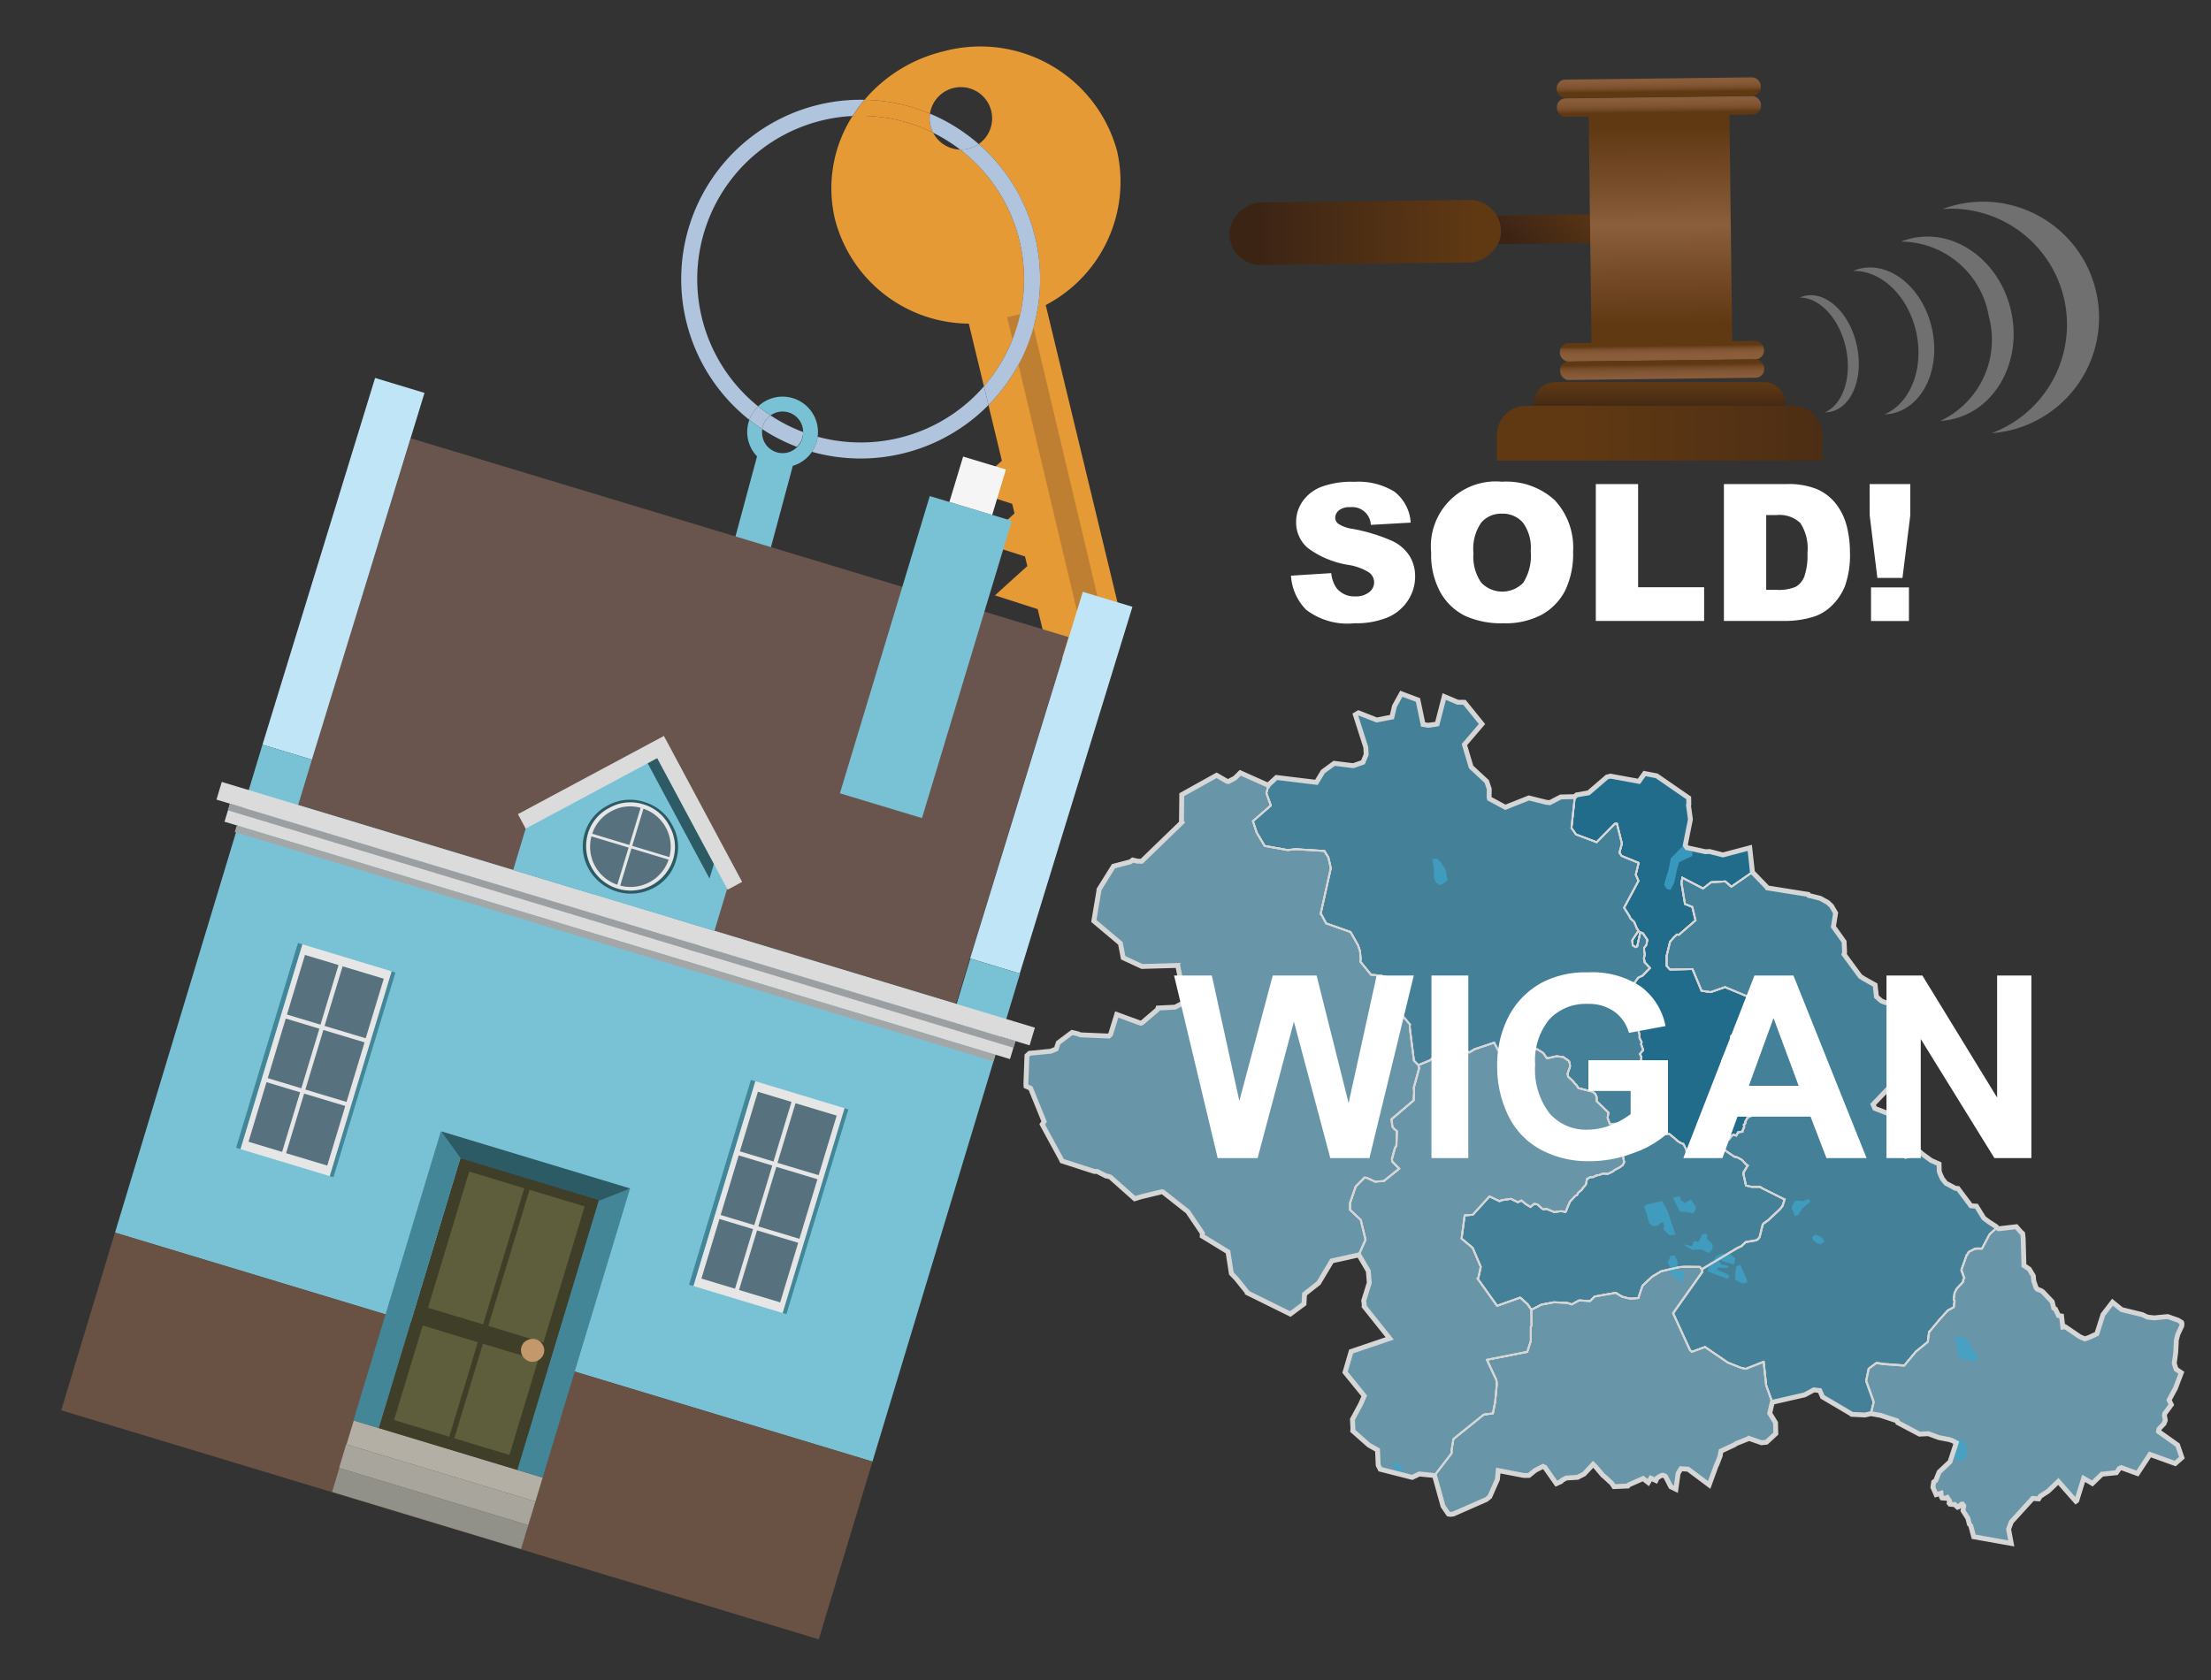 <svg xmlns="http://www.w3.org/2000/svg" xmlns:xlink="http://www.w3.org/1999/xlink" width="125" height="95" viewBox="0 0 125 95"><rect x="0" y="0" width="125" height="95" fill="#333333" stroke="none"/><defs><style>.cls-1{opacity:0.8;}.cls-2{fill:#1b7aa0;}.cls-2,.cls-3,.cls-4,.cls-6,.cls-7{stroke:#fff;stroke-miterlimit:10;}.cls-2,.cls-3,.cls-4,.cls-6{stroke-width:0.1px;}.cls-3{fill:#4995b3;}.cls-4{fill:#76afc6;}.cls-5{fill:#42beee;}.cls-12,.cls-6,.cls-7{fill:none;}.cls-7{stroke-width:0.276px;}.cls-8{isolation:isolate;}.cls-42,.cls-9{fill:#fff;}.cls-10{fill:#e69a35;}.cls-11{fill:#b0c4de;}.cls-13{fill:#79c2d5;}.cls-14{fill:#bf7f32;}.cls-15{fill:#69554e;}.cls-16{fill:#bfe5f6;}.cls-17{fill:#695143;}.cls-18{fill:#f5f5f5;}.cls-19{fill:#428698;}.cls-20{fill:#e6e6e6;}.cls-21{fill:#58717f;}.cls-22{fill:#b3afa4;}.cls-23{fill:#a8a69c;}.cls-24{fill:#929189;}.cls-25{fill:#3f3e28;}.cls-26{fill:#5e5e3c;}.cls-27{fill:#c3996b;}.cls-28{fill:#2c5a65;}.cls-29{fill:#dadbda;}.cls-30{fill:#a4a7a8;}.cls-31{fill:#9c9fa1;}.cls-32{fill:url(#linear-gradient);}.cls-33,.cls-39,.cls-40,.cls-42{fill-rule:evenodd;}.cls-33{fill:url(#linear-gradient-2);}.cls-34{fill:url(#linear-gradient-3);}.cls-35{fill:url(#linear-gradient-4);}.cls-36{fill:url(#linear-gradient-5);}.cls-37{fill:url(#linear-gradient-6);}.cls-38{fill:url(#linear-gradient-7);}.cls-39{fill:url(#linear-gradient-8);}.cls-40{fill:url(#linear-gradient-9);}.cls-41{opacity:0.3;}</style><linearGradient id="linear-gradient" x1="-1938.692" y1="-5401.035" x2="-1938.692" y2="-5388.812" gradientTransform="translate(2015.875 5407.888)" gradientUnits="userSpaceOnUse"><stop offset="0" stop-color="#603913"/><stop offset="0.791" stop-color="#442915"/><stop offset="1" stop-color="#3c2415"/></linearGradient><linearGradient id="linear-gradient-2" x1="-129.775" y1="-1065.45" x2="-129.775" y2="-1060.158" gradientTransform="translate(-560.958 864.018) rotate(44.312)" xlink:href="#linear-gradient"/><linearGradient id="linear-gradient-3" x1="-1032.858" y1="3039.751" x2="-1032.858" y2="3050.769" gradientTransform="translate(969.785 -3032.479) scale(0.848 1)" gradientUnits="userSpaceOnUse"><stop offset="0" stop-color="#603913"/><stop offset="0.333" stop-color="#7c512d"/><stop offset="0.495" stop-color="#8b5e3c"/><stop offset="1" stop-color="#603913"/></linearGradient><linearGradient id="linear-gradient-4" x1="-1946.733" y1="-5526.364" x2="-1945.254" y2="-5526.364" gradientTransform="matrix(0, 1, -0.848, 0, -4592.814, 1951.633)" gradientUnits="userSpaceOnUse"><stop offset="0" stop-color="#8b5e3c"/><stop offset="0.513" stop-color="#895c3a"/><stop offset="0.712" stop-color="#825634"/><stop offset="0.856" stop-color="#764c28"/><stop offset="0.974" stop-color="#653d18"/><stop offset="1" stop-color="#603913"/></linearGradient><linearGradient id="linear-gradient-5" x1="-1947.656" y1="-5526.364" x2="-1946.423" y2="-5526.364" gradientTransform="matrix(0, 1, -0.848, 0, -4592.827, 1951.633)" xlink:href="#linear-gradient-4"/><linearGradient id="linear-gradient-6" x1="-1931.096" y1="-5526.364" x2="-1932.046" y2="-5526.364" gradientTransform="matrix(0, 1, -0.848, 0, -4592.648, 1951.632)" xlink:href="#linear-gradient-4"/><linearGradient id="linear-gradient-7" x1="-1929.507" y1="-5526.364" x2="-1930.999" y2="-5526.364" gradientTransform="matrix(0, 1, -0.848, 0, -4592.635, 1951.632)" xlink:href="#linear-gradient-4"/><linearGradient id="linear-gradient-8" x1="93.826" y1="23.419" x2="93.826" y2="21.643" gradientUnits="userSpaceOnUse"><stop offset="0" stop-color="#3c2415"/><stop offset="1" stop-color="#603913"/></linearGradient><linearGradient id="linear-gradient-9" x1="115.343" y1="24.494" x2="89.023" y2="24.494" xlink:href="#linear-gradient-8"/></defs><g id="Layer_1" data-name="Layer 1"><g class="cls-1"><g id="districtpaths"><path id="WN-01_districtpath" data-name="WN-01 districtpath" class="cls-2" d="M93.1,62.737l0-.038.05-.189.063-.153v0l0-.013-.063-.128-.076-.068-.1-.161-.124-.112.066-.389,0-.075.2-.163.053-.329-.089-.141-.04-.026-.014-.367-.16-.258,0-.052-.088-.132.026-.163-.086-.18h0l.184-.224-.119-.339.032-.091-.122-.258.005-.166-.059-.22.048-.147.026-.249-.085-.223,0-.06-.269-.632-.121-.156-.049-.281v0l-.211-.539.208-.151.035-.021.4-.556.248-.117.416-.432-.273-.289-.019-.011-.05-.246L93,53.918l-.041-.063-.01-.25.138-.19.043-.278-.246-.361-.147-.062-.175.8-.087.042-.17-.1-.027-.29.355-.536-.09-.125-.154-.373-.217-.207-.049-.117-.29-.459-.006-.017-.006-.009.809-1.509-.153-.353.164-.664-.961-.393-.128-.185.142-.516-.28-1.121-.116,0-1.03,1.044h-.006L89.1,47.19l-.259-.365.191-1.777.1-.1.685-.121,1.037-.893.2-.049,1.609.295.318-.445.684.132,1.812,1.251.007.366-.021.036.111.807-.292,1.462.092.141,1.043.228.238-.011.757.193,1.517-.4.151,1.376-1.19.824-.347-.3-.8.048-.454.353-1.17-.607-.052.284.2,1.2.413.165.183.761-.94.816-.11-.018-.181.168-.211.248-.191.789v.576l.192.2,1.27-.026.511,1.227.517.076.813-.283,1.311.549.216.5L98.451,58l-.545.564-.034.013-.006.292L97.356,60l.065.2.309.152.076.152.022.01.013.014.05.081.082.2.017.124,0,0,.013.15.1.261.245.092.187-.082.092.018.049.036.5.142.24-.042.145.074.078.146-.192.352-.181.26L99.2,62.4l-.184.1-.053.065.019.2.039.1-.043.228-.15.076-.047.039-.128.232.018.063-.092.1.027.083-.1.267v.03l-.245.036-.111.185-.159-.046-.093.057-.166.212-.027.006-.341.237-.15.172-.1-.057L97.1,64.8l-.522.412-.03.007-.209.009-.031.025-.316-.188-.425.3-.215-.2-.008-.135-.167-.332-.164-.06-.08-.056-.1-.056,0-.01-.249-.224-.033-.011-.116-.112-.084-.048-.018.011-.282.018-.062-.178-.115-.071-.034-.177-.242-.036-.119-.2-.012-.009-.03-.035-.363-.05L93.058,63l-.02-.14Z"/><path id="WN-02_districtpath" data-name="WN-02 districtpath" class="cls-3" d="M97.524,55.821l-.813.283-.517-.076L95.683,54.8l-1.27.026-.192-.2v-.576l.191-.789.211-.248.181-.168.11.018.94-.816-.183-.761-.413-.165-.2-1.2.052-.284,1.17.607.454-.353.8-.048.347.3,1.19-.824.856.885v.006l2.3.366.03.059.65.16.406.225.033.024.2.194.226.391-.124.775.6.842.03.608-.033.109.916,1.245.174.116.669.375.074.659.275.241.259.1.456.027,1.215,1.782-.192.122-.605,1.728.168.241-1.766,1.85.1.221,1.329.519-.079.492.156.713-.081.267.3.64.007.007.118.078.828-.233.087.08.527.385.446.2.011.423.069.186.106.226.2.254.542.289.138.007.735.98.31.021.42.678.281.208.419.271.05.073-.106.072-.308.283-.429.809-.3-.007-.06.02h0l-.052,0-.345.178-.04.1-.041.048-.014,0-.007.007-.305.861.167.469-.063.081,0,.017,0,.087-.038.052-.331.354-.117.229-.053.377.05.068-.044.37-.333.179-.444.486-.583.7-.032.02-.079.576-.675.552-.656.786-1.171-.085-.4-.062-.437.323-.144.691.407,1.135.013.087-.152.624-.334.077-.744-.038-.008-.013-1.648-.972-.155-.356-.334-.042-.519.281L100.2,79.3l-.346-.962-.14-1.324-.054.017-.965.379-.277-.065-.733-.291-1.286-.881-.736.273-.112-.09-.957-2.093,1.658-2.348-.041-.131,2.02-1.21.008,0,.214-.1.212-.2.046-.035.568-.094.121-.074.083-.114.174-.7.01-.009.066-.08.056-.034.189-.137.672-.633.134-.177.114-.364-.057-.019-1.2-.6-.126-.083-.477,0-.324-.078-.143-.644,0-.09.243-.4-.079-.044-.248-.271-.2-.109-.007-.008-.1-.042,0,0-.108-.011-.477-.324-.049-.056-.255-.09-.065-.095.15-.172.341-.237.027-.006.166-.212.093-.057.159.046.111-.185.245-.036v-.03l.1-.267-.027-.083.092-.1-.018-.063.128-.232.047-.039.15-.076.043-.228-.039-.1-.019-.2.053-.065.184-.1.066-.062.181-.26.192-.352-.078-.146-.145-.074-.24.042-.5-.142-.049-.036-.092-.018-.187.082-.245-.092-.1-.261-.013-.15,0,0-.017-.124-.082-.2-.05-.081-.013-.014-.022-.01-.076-.152-.309-.152-.065-.2.51-1.13.006-.292.034-.013L98.451,58l.6-1.132-.216-.5Z"/><path id="WN-03_districtpath" data-name="WN-03 districtpath" class="cls-3" d="M99.652,69.244l-.174.7-.083.114-.121.074-.568.094-.046.035-.212.2-.214.1-.008,0-2.02,1.21-.1-.131-.87-.008-.293.017-1.032.238-.5.3-.547.511-.234.687,0,.012-.418.037-.237-.043-.278-.075-.35-.214-1.192.21-.259.256-.616-.035-.023.008-.394.217-.262-.086-.747-.034-.706.133-.57.291-.209-.308-.356-.329-.073-.049-1.3.462h0L83.535,72.3l.055-.07.125-.592-.457-1.074-.626-.523v0l.165-1.242.024-.073.444-.032.94-1.033.018,0,.561.265.073-.04.014-.012.552-.083.375.186.025,0,.195-.09.241.2.266.166.21-.174.1.012.091.02.265.238.083.043h.018l.127-.038.464.192.036,0,.06-.021.284-.036.243.041.041-.043.023-.1.191-.442.322-.34.077-.022.059-.13.236-.2.027-.069.176-.194.07-.329.194-.1.157,0,.171-.093.042,0,.076-.022.038,0,.218-.085.283.014.28-.132.094-.08L91.587,66l.137-.106.012,0,.088-.165-.066-.349-.188-.333.009-.25.27-.276-.192-.331.335-.326h0l.321-.2.12-.412.633.128.363.05.03.035.012.009.119.2.242.036.034.177.115.071.062.178.282-.018.018-.011.084.048.116.112.033.011.249.224,0,.01.1.056.08.056.164.06.167.332.008.135.215.2.425-.3.316.188.031-.025.209-.009.03-.007L97.1,64.8l.016-.006.1.057.065.095.255.09.049.056.477.324.108.011,0,0,.1.042.007.008.2.109.248.271.079.044-.243.4,0,.09.143.644.324.078.477,0,.126.083,1.2.6.057.019-.114.364-.134.177-.672.633-.189.137-.056.034-.066.08Z"/><path id="WN-04_districtpath" data-name="WN-04 districtpath" class="cls-4" d="M84.6,78.045l-.538-1.154,2.282-.449.2-.616v-.785l.041-.088-.01-.885.57-.291.706-.133.747.034.262.086.394-.217.023-.008.616.035.259-.256,1.192-.21.35.214.278.075.237.043.418-.037,0-.012.234-.687.547-.511.5-.3,1.032-.238.293-.017.87.008.1.131.041.131-1.658,2.348.957,2.093.112.09.736-.273,1.286.881.733.291.277.065.965-.379.054-.017.14,1.324.346.962-.142.621.327.532.016.619-.527.486-.282.029-.721-.251-.032.029-.684.272-.079.06-.774.362-.042.221v.047l-.192.494-.024.03-.409,1.122-1.191-.89-.4-.026-.16.257-.128.9-.289-.142-.3-.592h0L94,83.418l-.122.039-.2.126-.063.138-.288-.132-.147.248-.291-.229-.812.36-.049.062-.783.035-.133-.193-.4-.366-.083-.064-.44-.515-.126-.124-.509.548-.37.189-.639.039-.232.125-.058.07-.271.123-.649-.924-.106-.051-.428.217-.363.292-.254.005-.079-.01-1.405-.27-.047.5-.432.979-.191.156-1.866.82-.186.023-.1-.023-.3-.445-.48-1.73.968-1.258,0-.182.106-.624,1.713-1.379.52-.072.127-.655.093-1Z"/><path id="WN-05_districtpath" data-name="WN-05 districtpath" class="cls-4" d="M87.976,68.522l-.06.021-.036,0-.464-.192-.127.038h-.018l-.083-.043-.265-.238-.091-.02-.1-.012-.21.174-.266-.166-.241-.2-.195.09-.025,0-.375-.186-.552.083-.014.012-.073.04-.561-.265-.018,0-.94,1.033-.444.032-.024.073-.165,1.242v0l.626.523.457,1.074-.125.592-.055.07,1.105,1.549h0l1.3-.462.073.049.356.329.209.308.01.885-.041.088v.785l-.2.616-2.282.449.538,1.154.021.219-.093,1-.127.655-.52.072-1.713,1.379L82.066,82l0,.182L81.1,83.437l-.858-.086-.4.191-1.807-.46-.118-.23L77.879,82l-.492-.279-.91-.806.012-.1-.027-.554.458-.848.209-.476L76.042,77.6l.344-1.175,2.181-.739-1.445-1.81.007-.1-.031-.232.315-1.006-.054-.669-.534-.91.381-.855-.272-1.118-.606-.57,0-.384.321-.933.51-.512.157.034.421.2.5-.032.871-.7-.39-.395-.021-.151.17-.624.086-.137.023-.816-.166-.142-.086-.115-.052-.416,1.254-1.067.025-.468-.015-.258.3-1.091-.043-.177.648-.266,1.143-.938,1.091.487.3-.182,1.11-.373.218.425,1.039.421.044-.011.922-.477.2.011.353.218.206.3L88,59.726l.309.039.046-.006.338.231.054.125.017.167-.009.061-.128.365.024.166.289.267.048.064.029.044.044.053.057.041.124.187.793.2.154.12.083.187v.232l.664.647-.048.291.123.349.014.007.388-.025.565.312.011.013h0l-.335.326.192.331-.27.276-.009.25.188.333.066.349-.088.165-.012,0L91.587,66l-.309.164-.094.08-.28.132-.283-.014-.218.085-.038,0-.076.022-.042,0-.171.093-.157,0-.194.1-.07.329-.176.194-.027.069-.236.2-.059.13-.077.022-.322.34-.191.442-.023.1-.041.043-.243-.041Z"/><path id="WN-06_districtpath" data-name="WN-06 districtpath" class="cls-3" d="M91.82,51.327l.006.009.006.017.29.459.049.117.217.207.154.373.09.125-.355.536.027.29.17.1.087-.042.175-.8.147.062.246.361-.043.278-.138.19.01.25.041.063-.063.267.05.246.019.011.273.289-.416.432-.248.117-.4.556-.035.021-.208.151.211.539v0l.049.281.121.156.269.632,0,.06.085.223-.026.249-.048.147.059.22-.005.166.122.258-.032.091.119.339-.184.224h0l.086.18-.026.163.088.132,0,.052.16.258.014.367.04.026.089.141-.053.329-.2.163,0,.075-.066.389.124.112.1.161.076.068.063.128,0,.013v0l-.063.153-.05.189,0,.038-.059.127.02.14.008.379-.633-.128-.12.412-.321.2-.011-.013-.565-.312-.388.025-.014-.007-.123-.349.048-.291-.664-.647v-.232l-.083-.187-.154-.12-.793-.2-.124-.187-.057-.041-.044-.053-.029-.044-.048-.064-.289-.267-.024-.166.128-.365.009-.061-.017-.167L88.7,59.99l-.338-.231-.046.006L88,59.726l-.549.117-.206-.3-.353-.218-.2-.011-.922.477-.044.011-1.039-.421-.218-.425-1.11.373-.3.182-1.091-.487-1.143.938-.648.266-.244-.249-.239-1.9.013-.148-.52-.607-.2-1.532L79,55.718l-.228-.37-.714-.182-.545-.043-.608-.746.017-.154-.036-.445-.116-.334-.419-.743-1.382-.489-.255-.478-.057-.054.577-2.586-.135-.609-.229-.369-1.634-.1-.44.05h0l-1.3-.233-.451-.752-.214-.652,1.012-.883-.25-.7.114-.437.025-.043.435-.4,2.259.276.37-.61.636-.465,1.075.132.551-.19.181-.442-.021-.408-.591-1.844.176-.1,1.034.4.858-.166.144-.616.387-.7.94.352.293,1.386.277.046.46-.061.056-.014.4-1.552.764.323.377,0,.994,1.228L82.792,42.1l.378,1.269.881.817.146.429-.01.457.021.089.9.485,1.329-.528.97.242.209.026.629-.324.79-.018-.191,1.777.259.365,1.161.437h.006l1.03-1.044.116,0,.28,1.121-.142.516.128.185.961.393-.164.664.153.353Z"/><path id="WN-07_districtpath" data-name="WN-07 districtpath" class="cls-4" d="M115.177,72.9l.217.084.1.073.525.555.085.361.1.052.174.368.173.027.072.623.126-.02.836.567.284.122.245-.086.431-.2.347-1.087.54-.7.516.418,1.164.284.291.138.379.046.637-.063.052,0,.074-.016.589.208.2.124.02.063,0,.054-.009.085-.224.48v.006l-.089.351,0,.1-.031.566-.084.61.106.329.3.2-.333.878-.36.664.128.265-.367.494-.025.106.05.284-.072.185-.283.3-.027.144,1.078.767.243.711-.377.333-1.428-.514-.708,1.079-.913-.331-.105.042-.175.244-.8.081h-.01l-.545.526L117.8,83.6l-.392,1.263-.05.036-.99-1.123-.573.549-.448.288-.09.148-.339-.024-1.209,1.329-.153.407.151.809-2.124-.379-.164-.617-.083-.1-.084-.335-.272-.419,0-.015.043-.266-.07-.092-.067.009-.159.145-.055.019-.154-.147-.009,0-.272-.032L110.194,85l.026-.121-.13-.2-.117.046-.181-.018-.037-.067-.022-.2-.273.081-.182-.418.043-.3.119-.087.19-.48.617-.579.352-1.075-.231-.122-.165-.056-.588-.113-.6-.221-.5.026-1.23-.651-.038-.1-.943-.311-.538-.095.152-.624-.013-.087-.407-1.135.144-.691.437-.323.4.062,1.171.085.656-.786.675-.552.079-.576.032-.02.583-.7.444-.486.333-.179.044-.37-.05-.068.053-.377.117-.229.331-.354.038-.052,0-.087,0-.017.063-.081-.167-.469.305-.861.007-.007.014,0,.041-.048.04-.1.345-.178.052,0h0l.06-.02.3.007.429-.809.308-.283.106-.072.095.047.989-.115.265.3.094.082.03.256.043,1.553.3.2.23.381.026.293.13.376.026.028Z"/><path id="WN-08_districtpath" data-name="WN-08 districtpath" class="cls-4" d="M76.906,54.377l.608.746.545.043.714.182.228.37-.007.073.2,1.532.52.607-.013.148.239,1.9.244.249.043.177-.3,1.091.015.258-.025.468-1.254,1.067.052.416.086.115.166.142-.023.816-.086.137-.17.624.021.151.39.395-.871.7-.5.032-.421-.2-.157-.034-.51.512-.321.933,0,.384.606.57.272,1.118-.381.855L75.3,71.3l-.747,1.25-.8.629-.03.55-.773.575-2.438-1.2,0-.034-.624-.775-.271-.282-.189-1.222L67.968,69.9l.008-.166-.826-1.221L65.745,67.4l-.073-.01-1.168.284-.353.108L62.77,66.558l-.183-.055-.055,0-.5-.259h-.164l-1.825-.592-.06-.128-1.056-1.941.1-.158-.765-1.885-.255-.113L58,61.274l.059-1.581.143-.132,1.207-.117.3-.129.114-.348.779-.584.336.078.143.057,1.6.069.1-.093.348-1.128,1.363.5.075-.035.868-.741L65.468,57l.955-.048.028-.01.429-.223.1-.084-.4-2.043-2.02.059L63.5,54.159l-.157-.815-1.5-1.264.3-1.779,0-.011.815-1.308.955-.25.129-.1.263.065.245.007,2.277-2.2-.026-.037.017-1.525,1.971-1.1.6.349.066.005.363-.189.309-.3,1.585.708-.114.437.25.7-1.012.883.214.652.451.752,1.3.233h0l.44-.05,1.634.1.229.369.135.609-.577,2.586.057.054.255.478,1.382.489.419.743.116.334.036.445Z"/></g><g class="cls-1"><polygon class="cls-5" points="109.261 81.161 109.018 81.071 108.654 81.09 108.989 81.141 109.261 81.161"/><polygon class="cls-5" points="102.183 67.811 101.992 67.924 101.69 67.898 101.47 67.9 101.281 68.291 101.393 68.541 101.477 68.763 101.669 68.706 101.886 68.342 102.349 67.948 102.294 67.838 102.183 67.811"/><polygon class="cls-5" points="102.86 69.892 102.639 69.811 102.448 69.951 102.504 70.118 102.698 70.283 102.919 70.365 103.137 70.224 103.053 70.03 102.86 69.892"/><polygon class="cls-5" points="98.382 71.516 98.139 71.647 98.09 72.376 98.498 72.578 98.764 72.529 98.763 72.37 98.382 71.516"/><polygon class="cls-5" points="111.561 76.362 111.338 75.891 110.979 75.588 110.567 75.591 110.486 75.842 110.652 76.007 110.572 76.314 110.738 76.452 110.714 76.842 110.988 76.868 111.346 76.921 111.538 76.975 111.812 76.917 111.81 76.639 111.561 76.362"/><polygon class="cls-5" points="97.734 70.874 97.281 70.925 97.032 71.038 96.568 71.738 96.553 71.897 97.653 72.316 97.699 72.282 97.745 72.173 97.744 72.092 97.038 71.781 97.147 71.686 97.724 71.698 97.663 71.57 97.316 71.509 97.174 71.29 97.267 71.273 98.022 71.503 98.112 71.154 97.734 70.874"/><polygon class="cls-5" points="79.31 83.078 79.226 82.884 79.005 82.747 78.758 82.722 78.76 82.889 78.871 83.055 79.01 83.33 79.396 83.428 79.396 83.355 79.31 83.078"/><polygon class="cls-5" points="81.569 48.938 81.446 48.744 81.402 48.706 81.224 48.552 80.977 48.582 81.052 49.012 81.064 49.082 81.07 49.638 81.182 49.916 81.431 50.052 81.678 49.911 81.841 49.77 81.725 49.187 81.569 48.938"/><polygon class="cls-5" points="95.141 47.835 94.786 48.2 94.459 48.537 94.327 49.206 94.167 49.709 94.087 50.043 94.226 50.265 94.447 50.318 94.663 49.899 94.795 49.23 94.929 48.756 95.285 48.585 95.669 48.415 95.694 48.192 95.501 48.083 95.499 47.963 95.369 47.934 95.277 47.793 95.319 47.582 95.276 47.556 95.141 47.835"/><polygon class="cls-5" points="108.654 81.09 108.467 81.062 108.081 80.758 107.86 80.621 107.695 80.66 108.521 81.097 108.654 81.09"/><polygon class="cls-5" points="94.964 68.513 95.348 68.538 95.734 68.618 95.869 68.394 95.868 68.227 95.595 67.834 95.234 68.038 95.013 67.845 94.967 67.639 94.583 67.735 94.824 68.208 94.964 68.513"/><polygon class="cls-5" points="96.823 70.64 96.82 70.389 96.737 70.251 96.516 70.086 96.513 69.807 96.403 69.753 96.239 69.81 96.028 70.232 95.775 70.176 95.654 70.475 95.183 70.359 95.338 70.486 95.669 70.678 96.163 70.645 96.602 70.853 96.823 70.64"/><polygon class="cls-5" points="110.702 82.575 110.894 82.629 111.086 82.516 111.166 82.293 111.219 81.986 111.161 81.653 110.968 81.459 110.253 81.298 109.676 81.191 109.261 81.161 109.615 81.292 110.203 81.405 110.368 81.461 110.599 81.583 110.338 82.381 110.344 82.383 110.702 82.575"/><polygon class="cls-5" points="95.103 71.879 94.966 71.908 94.799 71.743 94.851 71.381 94.683 70.993 94.436 71.023 94.275 71.414 94.442 71.663 94.389 71.941 94.639 72.19 95.053 72.52 95.189 72.379 95.214 71.99 95.185 71.879 95.103 71.879"/><polygon class="cls-5" points="94.728 69.823 94.474 69.074 94.276 68.464 93.961 67.913 93.032 68.138 92.955 68.225 93.096 68.641 93.239 69.169 93.432 69.334 93.589 69.319 93.734 69.303 93.898 69.135 94.035 69.134 94.092 69.328 94.038 69.523 94.398 69.854 94.728 69.823"/></g><g id="districtpaths-2" data-name="districtpaths"><path id="WN-01_districtpath-2" data-name="WN-01 districtpath" class="cls-6" d="M93.1,62.737l0-.038.05-.189.063-.153v0l0-.013-.063-.128-.076-.068-.1-.161-.124-.112.066-.389,0-.075.2-.163.053-.329-.089-.141-.04-.026-.014-.367-.16-.258,0-.052-.088-.132.026-.163-.086-.18h0l.184-.224-.119-.339.032-.091-.122-.258.005-.166-.059-.22.048-.147.026-.249-.085-.223,0-.06-.269-.632-.121-.156-.049-.281v0l-.211-.539.208-.151.035-.021.4-.556.248-.117.416-.432-.273-.289-.019-.011-.05-.246L93,53.918l-.041-.063-.01-.25.138-.19.043-.278-.246-.361-.147-.062-.175.8-.087.042-.17-.1-.027-.29.355-.536-.09-.125-.154-.373-.217-.207-.049-.117-.29-.459-.006-.017-.006-.009.809-1.509-.153-.353.164-.664-.961-.393-.128-.185.142-.516-.28-1.121-.116,0-1.03,1.044h-.006L89.1,47.19l-.259-.365.191-1.777.1-.1.685-.121,1.037-.893.2-.049,1.609.295.318-.445.684.132,1.812,1.251.007.366-.021.036.111.807-.292,1.462.092.141,1.043.228.238-.011.757.193,1.517-.4.151,1.376-1.19.824-.347-.3-.8.048-.454.353-1.17-.607-.052.284.2,1.2.413.165.183.761-.94.816-.11-.018-.181.168-.211.248-.191.789v.576l.192.2,1.27-.026.511,1.227.517.076.813-.283,1.311.549.216.5L98.451,58l-.545.564-.034.013-.006.292L97.356,60l.065.2.309.152.076.152.022.01.013.014.05.081.082.2.017.124,0,0,.013.15.1.261.245.092.187-.082.092.018.049.036.5.142.24-.042.145.074.078.146-.192.352-.181.26L99.2,62.4l-.184.1-.053.065.019.2.039.1-.043.228-.15.076-.047.039-.128.232.018.063-.092.1.027.083-.1.267v.03l-.245.036-.111.185-.159-.046-.093.057-.166.212-.027.006-.341.237-.15.172-.1-.057L97.1,64.8l-.522.412-.03.007-.209.009-.031.025-.316-.188-.425.3-.215-.2-.008-.135-.167-.332-.164-.06-.08-.056-.1-.056,0-.01-.249-.224-.033-.011-.116-.112-.084-.048-.018.011-.282.018-.062-.178-.115-.071-.034-.177-.242-.036-.119-.2-.012-.009-.03-.035-.363-.05L93.058,63l-.02-.14Z"/><path id="WN-02_districtpath-2" data-name="WN-02 districtpath" class="cls-6" d="M97.524,55.821l-.813.283-.517-.076L95.683,54.8l-1.27.026-.192-.2v-.576l.191-.789.211-.248.181-.168.11.018.94-.816-.183-.761-.413-.165-.2-1.2.052-.284,1.17.607.454-.353.8-.048.347.3,1.19-.824.856.885v.006l2.3.366.03.059.65.16.406.225.033.024.2.194.226.391-.124.775.6.842.03.608-.033.109.916,1.245.174.116.669.375.074.659.275.241.259.1.456.027,1.215,1.782-.192.122-.605,1.728.168.241-1.766,1.85.1.221,1.329.519-.079.492.156.713-.081.267.3.64.007.007.118.078.828-.233.087.08.527.385.446.2.011.423.069.186.106.226.2.254.542.289.138.007.735.98.31.021.42.678.281.208.419.271.05.073-.106.072-.308.283-.429.809-.3-.007-.06.02h0l-.052,0-.345.178-.04.1-.041.048-.014,0-.007.007-.305.861.167.469-.063.081,0,.017,0,.087-.038.052-.331.354-.117.229-.053.377.05.068-.044.37-.333.179-.444.486-.583.7-.032.02-.079.576-.675.552-.656.786-1.171-.085-.4-.062-.437.323-.144.691.407,1.135.013.087-.152.624-.334.077-.744-.038-.008-.013-1.648-.972-.155-.356-.334-.042-.519.281L100.2,79.3l-.346-.962-.14-1.324-.054.017-.965.379-.277-.065-.733-.291-1.286-.881-.736.273-.112-.09-.957-2.093,1.658-2.348-.041-.131,2.02-1.21.008,0,.214-.1.212-.2.046-.035.568-.094.121-.074.083-.114.174-.7.01-.009.066-.08.056-.034.189-.137.672-.633.134-.177.114-.364-.057-.019-1.2-.6-.126-.083-.477,0-.324-.078-.143-.644,0-.09.243-.4-.079-.044-.248-.271-.2-.109-.007-.008-.1-.042,0,0-.108-.011-.477-.324-.049-.056-.255-.09-.065-.095.15-.172.341-.237.027-.006.166-.212.093-.057.159.046.111-.185.245-.036v-.03l.1-.267-.027-.083.092-.1-.018-.063.128-.232.047-.039.15-.076.043-.228-.039-.1-.019-.2.053-.065.184-.1.066-.062.181-.26.192-.352-.078-.146-.145-.074-.24.042-.5-.142-.049-.036-.092-.018-.187.082-.245-.092-.1-.261-.013-.15,0,0-.017-.124-.082-.2-.05-.081-.013-.014-.022-.01-.076-.152-.309-.152-.065-.2.51-1.13.006-.292.034-.013L98.451,58l.6-1.132-.216-.5Z"/><path id="WN-03_districtpath-2" data-name="WN-03 districtpath" class="cls-6" d="M99.652,69.244l-.174.7-.083.114-.121.074-.568.094-.046.035-.212.2-.214.1-.008,0-2.02,1.21-.1-.131-.87-.008-.293.017-1.032.238-.5.3-.547.511-.234.687,0,.012-.418.037-.237-.043-.278-.075-.35-.214-1.192.21-.259.256-.616-.035-.023.008-.394.217-.262-.086-.747-.034-.706.133-.57.291-.209-.308-.356-.329-.073-.049-1.3.462h0L83.535,72.3l.055-.07.125-.592-.457-1.074-.626-.523v0l.165-1.242.024-.073.444-.032.94-1.033.018,0,.561.265.073-.04.014-.012.552-.083.375.186.025,0,.195-.09.241.2.266.166.21-.174.1.012.091.02.265.238.083.043h.018l.127-.038.464.192.036,0,.06-.021.284-.036.243.041.041-.043.023-.1.191-.442.322-.34.077-.022.059-.13.236-.2.027-.069.176-.194.07-.329.194-.1.157,0,.171-.093.042,0,.076-.022.038,0,.218-.085.283.014.28-.132.094-.08L91.587,66l.137-.106.012,0,.088-.165-.066-.349-.188-.333.009-.25.27-.276-.192-.331.335-.326h0l.321-.2.12-.412.633.128.363.05.03.035.012.009.119.2.242.036.034.177.115.071.062.178.282-.018.018-.011.084.048.116.112.033.011.249.224,0,.01.1.056.08.056.164.06.167.332.008.135.215.2.425-.3.316.188.031-.025.209-.009.03-.007L97.1,64.8l.016-.006.1.057.065.095.255.09.049.056.477.324.108.011,0,0,.1.042.007.008.2.109.248.271.079.044-.243.4,0,.09.143.644.324.078.477,0,.126.083,1.2.6.057.019-.114.364-.134.177-.672.633-.189.137-.056.034-.066.08Z"/><path id="WN-04_districtpath-2" data-name="WN-04 districtpath" class="cls-6" d="M84.6,78.045l-.538-1.154,2.282-.449.2-.616v-.785l.041-.088-.01-.885.57-.291.706-.133.747.034.262.086.394-.217.023-.008.616.035.259-.256,1.192-.21.35.214.278.075.237.043.418-.037,0-.012.234-.687.547-.511.5-.3,1.032-.238.293-.017.87.008.1.131.041.131-1.658,2.348.957,2.093.112.09.736-.273,1.286.881.733.291.277.065.965-.379.054-.017.14,1.324.346.962-.142.621.327.532.016.619-.527.486-.282.029-.721-.251-.032.029-.684.272-.079.06-.774.362-.042.221v.047l-.192.494-.024.03-.409,1.122-1.191-.89-.4-.026-.16.257-.128.9-.289-.142-.3-.592h0L94,83.418l-.122.039-.2.126-.063.138-.288-.132-.147.248-.291-.229-.812.36-.049.062-.783.035-.133-.193-.4-.366-.083-.064-.44-.515-.126-.124-.509.548-.37.189-.639.039-.232.125-.058.07-.271.123-.649-.924-.106-.051-.428.217-.363.292-.254.005-.079-.01-1.405-.27-.047.5-.432.979-.191.156-1.866.82-.186.023-.1-.023-.3-.445-.48-1.73.968-1.258,0-.182.106-.624,1.713-1.379.52-.072.127-.655.093-1Z"/><path id="WN-05_districtpath-2" data-name="WN-05 districtpath" class="cls-6" d="M87.976,68.522l-.06.021-.036,0-.464-.192-.127.038h-.018l-.083-.043-.265-.238-.091-.02-.1-.012-.21.174-.266-.166-.241-.2-.195.09-.025,0-.375-.186-.552.083-.014.012-.073.04-.561-.265-.018,0-.94,1.033-.444.032-.024.073-.165,1.242v0l.626.523.457,1.074-.125.592-.055.07,1.105,1.549h0l1.3-.462.073.049.356.329.209.308.01.885-.041.088v.785l-.2.616-2.282.449.538,1.154.021.219-.093,1-.127.655-.52.072-1.713,1.379L82.066,82l0,.182L81.1,83.437l-.858-.086-.4.191-1.807-.46-.118-.23L77.879,82l-.492-.279-.91-.806.012-.1-.027-.554.458-.848.209-.476L76.042,77.6l.344-1.175,2.181-.739-1.445-1.81.007-.1-.031-.232.315-1.006-.054-.669-.534-.91.381-.855-.272-1.118-.606-.57,0-.384.321-.933.51-.512.157.034.421.2.5-.032.871-.7-.39-.395-.021-.151.17-.624.086-.137.023-.816-.166-.142-.086-.115-.052-.416,1.254-1.067.025-.468-.015-.258.3-1.091-.043-.177.648-.266,1.143-.938,1.091.487.3-.182,1.11-.373.218.425,1.039.421.044-.011.922-.477.2.011.353.218.206.3L88,59.726l.309.039.046-.006.338.231.054.125.017.167-.009.061-.128.365.024.166.289.267.048.064.029.044.044.053.057.041.124.187.793.2.154.12.083.187v.232l.664.647-.048.291.123.349.014.007.388-.025.565.312.011.013h0l-.335.326.192.331-.27.276-.009.25.188.333.066.349-.088.165-.012,0L91.587,66l-.309.164-.094.08-.28.132-.283-.014-.218.085-.038,0-.076.022-.042,0-.171.093-.157,0-.194.1-.07.329-.176.194-.027.069-.236.2-.059.13-.077.022-.322.34-.191.442-.023.1-.041.043-.243-.041Z"/><path id="WN-06_districtpath-2" data-name="WN-06 districtpath" class="cls-6" d="M91.82,51.327l.006.009.006.017.29.459.049.117.217.207.154.373.09.125-.355.536.027.29.17.1.087-.042.175-.8.147.062.246.361-.043.278-.138.19.01.25.041.063-.063.267.05.246.019.011.273.289-.416.432-.248.117-.4.556-.035.021-.208.151.211.539v0l.049.281.121.156.269.632,0,.06.085.223-.026.249-.048.147.059.22-.005.166.122.258-.032.091.119.339-.184.224h0l.086.18-.026.163.088.132,0,.052.16.258.014.367.04.026.089.141-.053.329-.2.163,0,.075-.066.389.124.112.1.161.076.068.063.128,0,.013v0l-.063.153-.05.189,0,.038-.059.127.02.14.008.379-.633-.128-.12.412-.321.2-.011-.013-.565-.312-.388.025-.014-.007-.123-.349.048-.291-.664-.647v-.232l-.083-.187-.154-.12-.793-.2-.124-.187-.057-.041-.044-.053-.029-.044-.048-.064-.289-.267-.024-.166.128-.365.009-.061-.017-.167L88.7,59.99l-.338-.231-.046.006L88,59.726l-.549.117-.206-.3-.353-.218-.2-.011-.922.477-.044.011-1.039-.421-.218-.425-1.11.373-.3.182-1.091-.487-1.143.938-.648.266-.244-.249-.239-1.9.013-.148-.52-.607-.2-1.532L79,55.718l-.228-.37-.714-.182-.545-.043-.608-.746.017-.154-.036-.445-.116-.334-.419-.743-1.382-.489-.255-.478-.057-.054.577-2.586-.135-.609-.229-.369-1.634-.1-.44.05h0l-1.3-.233-.451-.752-.214-.652,1.012-.883-.25-.7.114-.437.025-.043.435-.4,2.259.276.37-.61.636-.465,1.075.132.551-.19.181-.442-.021-.408-.591-1.844.176-.1,1.034.4.858-.166.144-.616.387-.7.94.352.293,1.386.277.046.46-.061.056-.014.4-1.552.764.323.377,0,.994,1.228L82.792,42.1l.378,1.269.881.817.146.429-.01.457.021.089.9.485,1.329-.528.97.242.209.026.629-.324.79-.018-.191,1.777.259.365,1.161.437h.006l1.03-1.044.116,0,.28,1.121-.142.516.128.185.961.393-.164.664.153.353Z"/><path id="WN-07_districtpath-2" data-name="WN-07 districtpath" class="cls-6" d="M115.177,72.9l.217.084.1.073.525.555.085.361.1.052.174.368.173.027.072.623.126-.02.836.567.284.122.245-.086.431-.2.347-1.087.54-.7.516.418,1.164.284.291.138.379.046.637-.063.052,0,.074-.016.589.208.2.124.02.063,0,.054-.009.085-.224.48v.006l-.089.351,0,.1-.031.566-.084.61.106.329.3.2-.333.878-.36.664.128.265-.367.494-.025.106.05.284-.072.185-.283.3-.027.144,1.078.767.243.711-.377.333-1.428-.514-.708,1.079-.913-.331-.105.042-.175.244-.8.081h-.01l-.545.526L117.8,83.6l-.392,1.263-.05.036-.99-1.123-.573.549-.448.288-.09.148-.339-.024-1.209,1.329-.153.407.151.809-2.124-.379-.164-.617-.083-.1-.084-.335-.272-.419,0-.015.043-.266-.07-.092-.067.009-.159.145-.055.019-.154-.147-.009,0-.272-.032L110.194,85l.026-.121-.13-.2-.117.046-.181-.018-.037-.067-.022-.2-.273.081-.182-.418.043-.3.119-.087.19-.48.617-.579.352-1.075-.231-.122-.165-.056-.588-.113-.6-.221-.5.026-1.23-.651-.038-.1-.943-.311-.538-.095.152-.624-.013-.087-.407-1.135.144-.691.437-.323.4.062,1.171.085.656-.786.675-.552.079-.576.032-.02.583-.7.444-.486.333-.179.044-.37-.05-.068.053-.377.117-.229.331-.354.038-.052,0-.087,0-.017.063-.081-.167-.469.305-.861.007-.007.014,0,.041-.048.04-.1.345-.178.052,0h0l.06-.02.3.007.429-.809.308-.283.106-.072.095.047.989-.115.265.3.094.082.03.256.043,1.553.3.2.23.381.026.293.13.376.026.028Z"/><path id="WN-08_districtpath-2" data-name="WN-08 districtpath" class="cls-6" d="M76.906,54.377l.608.746.545.043.714.182.228.37-.007.073.2,1.532.52.607-.013.148.239,1.9.244.249.043.177-.3,1.091.015.258-.025.468-1.254,1.067.052.416.086.115.166.142-.023.816-.086.137-.17.624.021.151.39.395-.871.7-.5.032-.421-.2-.157-.034-.51.512-.321.933,0,.384.606.57.272,1.118-.381.855L75.3,71.3l-.747,1.25-.8.629-.03.55-.773.575-2.438-1.2,0-.034-.624-.775-.271-.282-.189-1.222L67.968,69.9l.008-.166-.826-1.221L65.745,67.4l-.073-.01-1.168.284-.353.108L62.77,66.558l-.183-.055-.055,0-.5-.259h-.164l-1.825-.592-.06-.128-1.056-1.941.1-.158-.765-1.885-.255-.113L58,61.274l.059-1.581.143-.132,1.207-.117.3-.129.114-.348.779-.584.336.078.143.057,1.6.069.1-.093.348-1.128,1.363.5.075-.035.868-.741L65.468,57l.955-.048.028-.01.429-.223.1-.084-.4-2.043-2.02.059L63.5,54.159l-.157-.815-1.5-1.264.3-1.779,0-.011.815-1.308.955-.25.129-.1.263.065.245.007,2.277-2.2-.026-.037.017-1.525,1.971-1.1.6.349.066.005.363-.189.309-.3,1.585.708-.114.437.25.7-1.012.883.214.652.451.752,1.3.233h0l.44-.05,1.634.1.229.369.135.609-.577,2.586.057.054.255.478,1.382.489.419.743.116.334.036.445Z"/></g><polygon class="cls-7" points="122.034 80.948 122.061 80.804 122.344 80.501 122.416 80.316 122.366 80.032 122.391 79.926 122.758 79.432 122.63 79.167 122.99 78.503 123.323 77.625 123.027 77.424 122.921 77.095 123.005 76.485 123.036 75.919 123.032 75.817 123.121 75.466 123.122 75.46 123.346 74.98 123.355 74.895 123.357 74.841 123.337 74.778 123.134 74.654 122.545 74.446 122.471 74.462 122.419 74.459 121.782 74.523 121.403 74.477 121.112 74.339 119.948 74.055 119.432 73.637 118.892 74.338 118.545 75.425 118.114 75.625 117.869 75.711 117.585 75.589 116.749 75.022 116.623 75.042 116.551 74.419 116.378 74.392 116.204 74.024 116.108 73.972 116.023 73.611 115.498 73.056 115.394 72.983 115.177 72.899 115.136 72.841 115.11 72.813 114.98 72.437 114.954 72.144 114.724 71.763 114.424 71.561 114.381 70.008 114.351 69.752 114.257 69.67 113.992 69.368 113.003 69.483 112.908 69.436 112.858 69.363 112.439 69.092 112.158 68.884 111.738 68.206 111.428 68.185 110.693 67.205 110.555 67.198 110.013 66.909 109.812 66.655 109.706 66.429 109.637 66.243 109.626 65.82 109.18 65.622 108.653 65.237 108.566 65.157 107.738 65.39 107.62 65.312 107.613 65.305 107.317 64.665 107.398 64.398 107.242 63.685 107.321 63.193 105.992 62.674 105.896 62.453 107.662 60.603 107.494 60.362 108.099 58.634 108.291 58.512 107.076 56.73 106.62 56.703 106.361 56.6 106.086 56.359 106.012 55.7 105.343 55.325 105.169 55.209 104.253 53.964 104.286 53.855 104.256 53.247 103.653 52.405 103.777 51.63 103.551 51.239 103.347 51.045 103.314 51.021 102.908 50.796 102.258 50.636 102.228 50.577 99.932 50.211 99.931 50.205 99.075 49.32 98.924 47.944 97.407 48.344 96.65 48.151 96.412 48.162 95.369 47.934 95.277 47.793 95.569 46.331 95.458 45.524 95.479 45.488 95.472 45.122 93.66 43.871 92.976 43.739 92.658 44.184 91.049 43.889 90.852 43.938 89.815 44.831 89.13 44.952 89.032 45.048 88.242 45.066 87.613 45.39 87.404 45.364 86.434 45.122 85.105 45.65 84.208 45.165 84.187 45.076 84.197 44.619 84.051 44.19 83.17 43.373 82.792 42.104 83.786 40.942 82.792 39.714 82.415 39.709 81.651 39.386 81.25 40.938 81.194 40.952 80.734 41.013 80.457 40.967 80.164 39.581 79.224 39.229 78.837 39.931 78.693 40.547 77.835 40.713 76.801 40.309 76.625 40.413 77.216 42.257 77.237 42.665 77.056 43.107 76.505 43.297 75.43 43.165 74.794 43.63 74.424 44.24 72.165 43.964 71.73 44.365 71.705 44.408 70.12 43.7 69.811 44.005 69.448 44.194 69.382 44.189 68.783 43.84 66.812 44.937 66.795 46.462 66.821 46.499 64.544 48.704 64.299 48.697 64.036 48.632 63.907 48.732 62.952 48.982 62.137 50.29 62.139 50.301 61.84 52.08 63.343 53.344 63.5 54.159 64.564 54.652 66.584 54.593 66.981 56.636 66.88 56.72 66.451 56.943 66.423 56.953 65.468 57.001 65.441 57.088 64.573 57.829 64.498 57.864 63.135 57.366 62.787 58.494 62.685 58.587 61.086 58.518 60.943 58.461 60.607 58.383 59.828 58.967 59.714 59.315 59.409 59.444 58.202 59.561 58.059 59.693 58 61.274 58.008 61.425 58.263 61.538 59.028 63.423 58.923 63.581 59.979 65.522 60.039 65.65 61.864 66.242 62.028 66.242 62.532 66.501 62.587 66.503 62.77 66.558 64.151 67.785 64.504 67.677 65.672 67.393 65.745 67.403 67.15 68.511 67.976 69.732 67.968 69.898 69.425 70.789 69.614 72.011 69.885 72.293 70.509 73.068 70.511 73.102 72.949 74.305 73.722 73.73 73.752 73.18 74.549 72.551 75.296 71.301 76.825 70.962 77.359 71.872 77.413 72.541 77.098 73.547 77.129 73.779 77.122 73.875 78.567 75.685 76.386 76.424 76.042 77.599 77.129 78.935 76.92 79.411 76.462 80.259 76.489 80.813 76.477 80.91 77.387 81.716 77.879 81.995 77.916 82.852 78.034 83.082 79.841 83.542 80.243 83.351 81.101 83.437 81.581 85.167 81.883 85.612 81.982 85.635 82.168 85.612 84.034 84.792 84.225 84.636 84.657 83.657 84.704 83.156 86.109 83.426 86.188 83.436 86.442 83.431 86.805 83.139 87.233 82.922 87.339 82.972 87.988 83.897 88.259 83.774 88.317 83.704 88.549 83.579 89.188 83.54 89.558 83.351 90.067 82.803 90.193 82.927 90.633 83.442 90.716 83.506 91.116 83.872 91.249 84.065 92.032 84.03 92.081 83.968 92.893 83.608 93.184 83.837 93.331 83.589 93.619 83.721 93.682 83.583 93.879 83.457 94.001 83.418 94.154 83.477 94.155 83.478 94.458 84.07 94.747 84.212 94.875 83.31 95.035 83.053 95.438 83.079 96.629 83.969 97.038 82.847 97.062 82.817 97.254 82.323 97.255 82.276 97.297 82.055 98.071 81.693 98.15 81.633 98.834 81.361 98.866 81.332 99.587 81.583 99.869 81.554 100.396 81.068 100.38 80.449 100.053 79.917 100.195 79.296 102.03 78.875 102.549 78.594 102.883 78.636 103.038 78.992 104.686 79.964 104.694 79.977 105.438 80.015 105.772 79.938 106.31 80.033 107.253 80.344 107.29 80.446 108.521 81.097 109.018 81.071 109.615 81.292 110.203 81.405 110.368 81.461 110.599 81.583 110.247 82.658 109.63 83.237 109.44 83.717 109.321 83.804 109.278 84.101 109.46 84.519 109.733 84.438 109.755 84.639 109.792 84.706 109.973 84.724 110.09 84.678 110.22 84.878 110.194 84.999 110.236 85.054 110.508 85.086 110.517 85.082 110.671 85.229 110.726 85.21 110.885 85.065 110.952 85.056 111.022 85.148 110.979 85.414 110.981 85.429 111.253 85.848 111.337 86.183 111.42 86.282 111.584 86.899 113.708 87.278 113.557 86.469 113.71 86.062 114.919 84.733 115.258 84.757 115.348 84.609 115.796 84.321 116.369 83.772 117.359 84.895 117.409 84.859 117.801 83.596 118.293 83.885 118.838 83.359 118.848 83.36 119.649 83.279 119.824 83.035 119.929 82.993 120.842 83.324 121.55 82.245 122.978 82.759 123.355 82.426 123.112 81.715 122.034 80.948"/></g><g id="EN-ENFIELD_towntext" data-name="EN-ENFIELD towntext" class="cls-8"><path class="cls-9" d="M68.843,65.487,66.377,55.163h2.135l1.555,7.092,1.888-7.092h2.48l1.809,7.211,1.585-7.211h2.1L77.421,65.487H75.209l-2.057-7.718L71.1,65.487Z"/><path class="cls-9" d="M80.928,65.487V55.163h2.084V65.487Z"/><path class="cls-9" d="M89.8,61.691V59.952H94.3v4.112a5.652,5.652,0,0,1-1.9,1.117,6.892,6.892,0,0,1-2.517.482,5.641,5.641,0,0,1-2.824-.68,4.313,4.313,0,0,1-1.81-1.943,6.28,6.28,0,0,1-.605-2.75,5.948,5.948,0,0,1,.675-2.866A4.56,4.56,0,0,1,87.3,55.5a5.331,5.331,0,0,1,2.472-.515,4.939,4.939,0,0,1,3,.807,3.644,3.644,0,0,1,1.39,2.229l-2.07.387a2.187,2.187,0,0,0-.82-1.2,2.481,2.481,0,0,0-1.5-.44,2.826,2.826,0,0,0-2.173.866,3.65,3.65,0,0,0-.807,2.57,4.047,4.047,0,0,0,.817,2.758,2.73,2.73,0,0,0,2.141.919,3.58,3.58,0,0,0,1.314-.258A4.481,4.481,0,0,0,92.189,63v-1.31Z"/><path class="cls-9" d="M105.527,65.487H103.26l-.9-2.345H98.231l-.852,2.345H95.168l4.021-10.324h2.205ZM101.689,61.4l-1.422-3.831L98.872,61.4Z"/><path class="cls-9" d="M106.654,65.487V55.163h2.029l4.225,6.9v-6.9h1.937V65.487h-2.091l-4.163-6.732v6.732Z"/></g></g><g id="house_hammer" data-name="house+hammer"><path class="cls-10" d="M52.756,7.505a1.761,1.761,0,0,1-.178-1.079,10.1,10.1,0,0,0-3.7-.782,8.268,8.268,0,0,0-.671.916c.151-.007.3-.011.457-.011A9.2,9.2,0,0,1,52.756,7.505Z"/><path class="cls-11" d="M48.66,5.641a10.143,10.143,0,0,0-6.295,18.1,2,2,0,0,1,.5-.76A9.236,9.236,0,0,1,48.2,6.56a8.268,8.268,0,0,1,.671-.916C48.8,5.642,48.731,5.641,48.66,5.641Z"/><path class="cls-10" d="M59.12,17.25a7.872,7.872,0,0,0,4.039-8.694,8.009,8.009,0,0,0-9.8-5.657,8.446,8.446,0,0,0-4.482,2.745,10.1,10.1,0,0,1,3.7.782,1.767,1.767,0,1,1,2.754,1.719,10.142,10.142,0,0,1,.551,14.76l.76,3.149-.7.63-1.136,1.028,1.459.469.96.309.131.542-.7.63L55.531,30.69l1.459.469.96.309.13.542-.7.63L56.25,33.668l1.458.469.96.309.488,2.021L62.044,38.9l1.461-3.483Z"/><path class="cls-10" d="M54.285,8.46a1.77,1.77,0,0,1-1.529-.955,9.2,9.2,0,0,0-4.1-.956c-.153,0-.306,0-.457.011a7.581,7.581,0,0,0-.991,5.845A7.87,7.87,0,0,0,54.771,18.3l.856,3.547A9.235,9.235,0,0,0,54.285,8.46Z"/><path class="cls-12" d="M44.243,23.27a1.153,1.153,0,0,0-.678.219,9.185,9.185,0,0,0,1.839.94A1.161,1.161,0,0,0,44.243,23.27Z"/><path class="cls-12" d="M46.244,24.43a1.948,1.948,0,0,1-.018.266,9.243,9.243,0,1,0-3.359-1.718,2,2,0,0,1,3.377,1.452Z"/><path class="cls-11" d="M43.094,24.266a10.136,10.136,0,0,0,1.954,1,1.156,1.156,0,0,0,.356-.835h0a9.185,9.185,0,0,1-1.839-.94A1.16,1.16,0,0,0,43.094,24.266Z"/><path class="cls-11" d="M43.565,23.489q-.361-.24-.7-.511a2,2,0,0,0-.5.76c.235.187.478.362.729.528A1.16,1.16,0,0,1,43.565,23.489Z"/><path class="cls-13" d="M44.243,22.429a2,2,0,0,0-1.376.549q.336.271.7.511a1.161,1.161,0,0,1,1.839.94h0a1.161,1.161,0,1,1-2.321,0,1.255,1.255,0,0,1,.011-.164c-.251-.166-.494-.341-.729-.528a1.993,1.993,0,0,0,.433,2.07l-1.553,5.767,2.022.541,1.554-5.773A1.988,1.988,0,0,0,46.226,24.7a1.948,1.948,0,0,0,.018-.266A2,2,0,0,0,44.243,22.429Z"/><path class="cls-14" d="M61.932,35.3l-.358.085A.477.477,0,0,1,61,35.032l-4.063-17.1,1.286-.3,4.063,17.1A.478.478,0,0,1,61.932,35.3Z"/><path class="cls-12" d="M56.043,6.278a1.767,1.767,0,0,0-3.465.148,10.152,10.152,0,0,1,2.754,1.719A1.766,1.766,0,0,0,56.043,6.278Z"/><path class="cls-12" d="M54.285,8.46a9.221,9.221,0,0,0-1.529-.955A1.77,1.77,0,0,0,54.285,8.46Z"/><path class="cls-11" d="M52.607,7.107a1.738,1.738,0,0,0,.149.4,9.221,9.221,0,0,1,1.529.955,1.764,1.764,0,0,0,1.047-.315,10.152,10.152,0,0,0-2.754-1.719A1.746,1.746,0,0,0,52.607,7.107Z"/><path class="cls-11" d="M48.66,25.02a9.259,9.259,0,0,1-2.434-.324,1.992,1.992,0,0,1-.323.853,10.16,10.16,0,0,0,9.98-2.644l-.256-1.059A9.212,9.212,0,0,1,48.66,25.02Z"/><path class="cls-11" d="M55.332,8.145a1.764,1.764,0,0,1-1.047.315,9.235,9.235,0,0,1,1.342,13.386l.256,1.059a10.142,10.142,0,0,0-.551-14.76Z"/><g id="Symbol_9_0_Layer2_0_MEMBER_8_MEMBER_0_FILL" data-name="Symbol 9 0 Layer2 0 MEMBER 8 MEMBER 0 FILL"><path class="cls-15" d="M23.228,24.785,16.817,45.51,54.043,56.763l6.37-20.737Z"/></g><g id="Symbol_9_0_Layer2_0_MEMBER_8_MEMBER_1_FILL" data-name="Symbol 9 0 Layer2 0 MEMBER 8 MEMBER 1 FILL"><path class="cls-16" d="M24,22.218l-2.794-.845L14.839,42.11l2.794.845Z"/></g><g id="Symbol_9_0_Layer2_0_MEMBER_8_MEMBER_2_FILL" data-name="Symbol 9 0 Layer2 0 MEMBER 8 MEMBER 2 FILL"><path class="cls-16" d="M61.216,33.466,54.845,54.2l2.808.849,6.371-20.737Z"/></g><g id="Symbol_9_0_Layer2_0_MEMBER_8_MEMBER_3_FILL" data-name="Symbol 9 0 Layer2 0 MEMBER 8 MEMBER 3 FILL"><path class="cls-13" d="M57.667,55.056l-2.808-.849-.776,2.568L16.857,45.522l.776-2.567-2.794-.845L6.5,69.708,49.324,82.654Z"/></g><g id="Symbol_9_0_Layer2_0_MEMBER_8_MEMBER_4_FILL" data-name="Symbol 9 0 Layer2 0 MEMBER 8 MEMBER 4 FILL"><path class="cls-17" d="M6.5,69.695,3.461,79.75,46.288,92.7l3.04-10.055Z"/></g><g id="Symbol_9_0_Layer2_0_MEMBER_8_MEMBER_5_FILL" data-name="Symbol 9 0 Layer2 0 MEMBER 8 MEMBER 5 FILL"><path class="cls-13" d="M52.125,46.26l5.08-16.808-4.64-1.4-5.08,16.808Z"/></g><g id="Symbol_9_0_Layer2_0_MEMBER_8_MEMBER_6_FILL" data-name="Symbol 9 0 Layer2 0 MEMBER 8 MEMBER 6 FILL"><path class="cls-18" d="M56.872,26.549l-2.421-.731-.776,2.567,2.42.732Z"/></g><g id="Symbol_9_0_Layer2_0_MEMBER_8_MEMBER_7_MEMBER_0_FILL" data-name="Symbol 9 0 Layer2 0 MEMBER 8 MEMBER 7 MEMBER 0 FILL"><path class="cls-19" d="M47.962,62.732l-.254-.077-3.5,11.58.254.076Z"/></g><g id="Symbol_9_0_Layer2_0_MEMBER_8_MEMBER_7_MEMBER_1_FILL" data-name="Symbol 9 0 Layer2 0 MEMBER 8 MEMBER 7 MEMBER 1 FILL"><path class="cls-19" d="M42.707,61.143l-.254-.076-3.5,11.579.254.077Z"/></g><g id="Symbol_9_0_Layer2_0_MEMBER_8_MEMBER_7_MEMBER_2_FILL" data-name="Symbol 9 0 Layer2 0 MEMBER 8 MEMBER 7 MEMBER 2 FILL"><path class="cls-20" d="M42.707,61.143l-3.5,11.58,5.041,1.524,3.5-11.58Z"/></g><g id="Symbol_9_0_Layer2_0_MEMBER_8_MEMBER_7_MEMBER_3_FILL" data-name="Symbol 9 0 Layer2 0 MEMBER 8 MEMBER 7 MEMBER 3 FILL"><path class="cls-21" d="M42.8,69.577l-1.018,3.369,2.326.7,1.019-3.37-2.327-.7m3.483-3.121,1.019-3.37-2.327-.7-1.019,3.37,2.327.7m-.069.227-2.326-.7-1.019,3.369,2.327.7,1.018-3.37m-4.452-1.346-1.019,3.37,1.9.574,1.018-3.37-1.9-.574m-1.088,3.6L39.655,72.3l1.9.574,1.018-3.37-1.9-.574m2.175-7.194-1.019,3.37,1.9.574,1.019-3.37Z"/></g><g id="Symbol_9_0_Layer2_0_MEMBER_8_MEMBER_8_MEMBER_0_FILL" data-name="Symbol 9 0 Layer2 0 MEMBER 8 MEMBER 8 MEMBER 0 FILL"><path class="cls-19" d="M22.357,54.992l-.254-.077L18.6,66.494l.254.077Z"/></g><g id="Symbol_9_0_Layer2_0_MEMBER_8_MEMBER_8_MEMBER_1_FILL" data-name="Symbol 9 0 Layer2 0 MEMBER 8 MEMBER 8 MEMBER 1 FILL"><path class="cls-19" d="M17.1,53.4l-.254-.077-3.5,11.58.254.076Z"/></g><g id="Symbol_9_0_Layer2_0_MEMBER_8_MEMBER_8_MEMBER_2_FILL" data-name="Symbol 9 0 Layer2 0 MEMBER 8 MEMBER 8 MEMBER 2 FILL"><path class="cls-20" d="M18.642,66.506l3.5-11.579L17.1,53.4,13.6,64.982Z"/></g><g id="Symbol_9_0_Layer2_0_MEMBER_8_MEMBER_8_MEMBER_3_FILL" data-name="Symbol 9 0 Layer2 0 MEMBER 8 MEMBER 8 MEMBER 3 FILL"><path class="cls-21" d="M15.068,61.194l-1.019,3.369,1.9.574,1.018-3.369-1.9-.574M19.52,62.54l-2.326-.7-1.019,3.37,2.327.7L19.52,62.54m-1.4-4.6,1.019-3.37L17.242,54l-1.018,3.37,1.9.574m-.068.227-1.9-.574-1.019,3.369,1.9.574,1.019-3.369m2.554.772-2.327-.7-1.019,3.369,2.327.7,1.019-3.369m1.087-3.6-2.327-.7L18.35,58.012l2.326.7Z"/></g><g id="Symbol_9_0_Layer2_0_MEMBER_8_MEMBER_9_FILL" data-name="Symbol 9 0 Layer2 0 MEMBER 8 MEMBER 9 FILL"><path class="cls-22" d="M30.271,84.906l.408-1.35L20,80.326l-.408,1.351Z"/></g><g id="Symbol_9_0_Layer2_0_MEMBER_8_MEMBER_10_FILL" data-name="Symbol 9 0 Layer2 0 MEMBER 8 MEMBER 10 FILL"><path class="cls-23" d="M29.866,86.243l.405-1.337-10.7-3.233-.4,1.337Z"/></g><g id="Symbol_9_0_Layer2_0_MEMBER_8_MEMBER_11_FILL" data-name="Symbol 9 0 Layer2 0 MEMBER 8 MEMBER 11 FILL"><path class="cls-24" d="M29.458,87.594l.408-1.351L19.183,83.014l-.408,1.35Z"/></g><g id="Symbol_9_0_Layer2_0_MEMBER_8_MEMBER_12_MEMBER_0_FILL" data-name="Symbol 9 0 Layer2 0 MEMBER 8 MEMBER 12 MEMBER 0 FILL"><path class="cls-25" d="M34.008,67.474,26.146,65.1,21.413,80.755l7.862,2.376Z"/></g><g id="Symbol_9_0_Layer2_0_MEMBER_8_MEMBER_12_MEMBER_1_MEMBER_0_FILL" data-name="Symbol 9 0 Layer2 0 MEMBER 8 MEMBER 12 MEMBER 1 MEMBER 0 FILL"><path class="cls-26" d="M27.315,74.892l2.328-7.7-3.116-.941L24.2,73.95Z"/></g><g id="Symbol_9_0_Layer2_0_MEMBER_8_MEMBER_12_MEMBER_1_MEMBER_1_FILL" data-name="Symbol 9 0 Layer2 0 MEMBER 8 MEMBER 12 MEMBER 1 MEMBER 1 FILL"><path class="cls-26" d="M29.937,67.279l-2.328,7.7,3.115.942,2.329-7.7Z"/></g><g id="Symbol_9_0_Layer2_0_MEMBER_8_MEMBER_12_MEMBER_2_MEMBER_0_FILL" data-name="Symbol 9 0 Layer2 0 MEMBER 8 MEMBER 12 MEMBER 2 MEMBER 0 FILL"><path class="cls-26" d="M25.4,81.243,27.012,75.9,23.9,74.953,22.279,80.3Z"/></g><g id="Symbol_9_0_Layer2_0_MEMBER_8_MEMBER_12_MEMBER_2_MEMBER_1_FILL" data-name="Symbol 9 0 Layer2 0 MEMBER 8 MEMBER 12 MEMBER 2 MEMBER 1 FILL"><path class="cls-26" d="M28.8,82.274l1.617-5.348-3.115-.942-1.617,5.348Z"/></g><g id="Symbol_9_0_Layer2_0_MEMBER_8_MEMBER_13_FILL" data-name="Symbol 9 0 Layer2 0 MEMBER 8 MEMBER 13 FILL"><path class="cls-27" d="M30.742,76.541a.585.585,0,0,0-.058-.484.641.641,0,0,0-.883-.267.587.587,0,0,0-.316.371.6.6,0,0,0,.054.5.63.63,0,0,0,.384.32.667.667,0,0,0,.819-.438Z"/></g><g id="Symbol_9_0_Layer2_0_MEMBER_8_MEMBER_14_FILL" data-name="Symbol 9 0 Layer2 0 MEMBER 8 MEMBER 14 FILL"><path class="cls-19" d="M26.146,65.1l-1.221-1.128L19.982,80.322l1.431.433Z"/></g><g id="Symbol_9_0_Layer2_0_MEMBER_8_MEMBER_15_FILL" data-name="Symbol 9 0 Layer2 0 MEMBER 8 MEMBER 15 FILL"><path class="cls-19" d="M35.622,67.2l-1.641.263L29.248,83.123l1.431.433Z"/></g><g id="Symbol_9_0_Layer2_0_MEMBER_8_MEMBER_16_FILL" data-name="Symbol 9 0 Layer2 0 MEMBER 8 MEMBER 16 FILL"><path class="cls-28" d="M24.952,63.977l1.1,1.529,7.863,2.377,1.708-.68Z"/></g><g id="Symbol_9_0_Layer2_0_MEMBER_8_MEMBER_17_MEMBER_0_FILL" data-name="Symbol 9 0 Layer2 0 MEMBER 8 MEMBER 17 MEMBER 0 FILL"><path class="cls-29" d="M31.169,50.943l-.307,1.016L57.1,59.889l.307-1.016Z"/></g><g id="Symbol_9_0_Layer2_0_MEMBER_8_MEMBER_17_MEMBER_1_FILL" data-name="Symbol 9 0 Layer2 0 MEMBER 8 MEMBER 17 MEMBER 1 FILL"><path class="cls-29" d="M33.545,50.566l-.3,1,24.964,7.546.3-1Z"/></g><g id="Symbol_9_0_Layer2_0_MEMBER_8_MEMBER_17_MEMBER_2_FILL" data-name="Symbol 9 0 Layer2 0 MEMBER 8 MEMBER 17 MEMBER 2 FILL"><path class="cls-30" d="M30.394,51.817l-.113.375,25.886,7.825.113-.374Z"/></g><g id="Symbol_9_0_Layer2_0_MEMBER_8_MEMBER_17_MEMBER_3_FILL" data-name="Symbol 9 0 Layer2 0 MEMBER 8 MEMBER 17 MEMBER 3 FILL"><path class="cls-31" d="M31.45,51.028l-.114.374L57.29,59.247l.113-.374Z"/></g><g id="Symbol_9_0_Layer2_0_MEMBER_8_MEMBER_17_MEMBER_4_FILL" data-name="Symbol 9 0 Layer2 0 MEMBER 8 MEMBER 17 MEMBER 4 FILL"><path class="cls-29" d="M38.7,54.327,39,53.311,13,45.45l-.307,1.016Z"/></g><g id="Symbol_9_0_Layer2_0_MEMBER_8_MEMBER_17_MEMBER_5_FILL" data-name="Symbol 9 0 Layer2 0 MEMBER 8 MEMBER 17 MEMBER 5 FILL"><path class="cls-29" d="M37.788,52.943l.3-1L12.538,44.216l-.3,1Z"/></g><g id="Symbol_9_0_Layer2_0_MEMBER_8_MEMBER_17_MEMBER_6_FILL" data-name="Symbol 9 0 Layer2 0 MEMBER 8 MEMBER 17 MEMBER 6 FILL"><path class="cls-30" d="M39.908,55.1l.113-.374L13.386,46.676l-.114.374Z"/></g><g id="Symbol_9_0_Layer2_0_MEMBER_8_MEMBER_17_MEMBER_7_FILL" data-name="Symbol 9 0 Layer2 0 MEMBER 8 MEMBER 17 MEMBER 7 FILL"><path class="cls-31" d="M39.466,53.859l.113-.374L13,45.45l-.113.374Z"/></g><g id="Symbol_9_0_Layer2_0_MEMBER_8_MEMBER_18_FILL" data-name="Symbol 9 0 Layer2 0 MEMBER 8 MEMBER 18 FILL"><path class="cls-13" d="M37.445,41.91l-7.56,4.4L29.012,49.2l11.379,3.44.873-2.888Z"/></g><g id="Symbol_9_0_Layer2_0_MEMBER_8_MEMBER_19_FILL" data-name="Symbol 9 0 Layer2 0 MEMBER 8 MEMBER 19 FILL"><path class="cls-28" d="M37.261,42.277l-.749.693,3.6,6.708.4-1.323Z"/></g><g id="Symbol_9_0_Layer2_0_MEMBER_8_MEMBER_20_FILL" data-name="Symbol 9 0 Layer2 0 MEMBER 8 MEMBER 20 FILL"><path class="cls-29" d="M29.719,46.856l7.435-3.983,3.984,7.435.818-.439-4.422-8.253-8.253,4.422Z"/></g><g id="Symbol_9_0_Layer2_0_MEMBER_8_MEMBER_21_MEMBER_0_FILL" data-name="Symbol 9 0 Layer2 0 MEMBER 8 MEMBER 21 MEMBER 0 FILL"><path class="cls-28" d="M36.407,45.346a2.59,2.59,0,0,0-2.045.2,2.6,2.6,0,0,0-1.083,3.584,2.732,2.732,0,0,0,3.637,1.1,2.529,2.529,0,0,0,1.3-1.561A2.5,2.5,0,0,0,38,46.645,2.588,2.588,0,0,0,36.407,45.346Z"/></g><g id="Symbol_9_0_Layer2_0_MEMBER_8_MEMBER_21_MEMBER_1_FILL" data-name="Symbol 9 0 Layer2 0 MEMBER 8 MEMBER 21 MEMBER 1 FILL"><path class="cls-20" d="M36.366,45.48a2.424,2.424,0,0,0-1.912.2,2.391,2.391,0,0,0-1.222,1.484,2.515,2.515,0,0,0,4.814,1.455,2.388,2.388,0,0,0-.2-1.912A2.417,2.417,0,0,0,36.366,45.48Z"/></g><g id="Symbol_9_0_Layer2_0_MEMBER_8_MEMBER_21_MEMBER_2_MEMBER_0_FILL" data-name="Symbol 9 0 Layer2 0 MEMBER 8 MEMBER 21 MEMBER 2 MEMBER 0 FILL"><path class="cls-21" d="M35.538,47.929l-2.1-.634A2.269,2.269,0,0,0,34.9,50.029Z"/></g><g id="Symbol_9_0_Layer2_0_MEMBER_8_MEMBER_21_MEMBER_2_MEMBER_1_FILL" data-name="Symbol 9 0 Layer2 0 MEMBER 8 MEMBER 21 MEMBER 2 MEMBER 1 FILL"><path class="cls-21" d="M35.583,47.782l.634-2.1a2.172,2.172,0,0,0-1.647.188,2.2,2.2,0,0,0-1.087,1.277Z"/></g><g id="Symbol_9_0_Layer2_0_MEMBER_8_MEMBER_21_MEMBER_2_MEMBER_2_FILL" data-name="Symbol 9 0 Layer2 0 MEMBER 8 MEMBER 21 MEMBER 2 MEMBER 2 FILL"><path class="cls-21" d="M37.8,48.612l-2.1-.634-.635,2.1A2.269,2.269,0,0,0,37.8,48.612Z"/></g><g id="Symbol_9_0_Layer2_0_MEMBER_8_MEMBER_21_MEMBER_2_MEMBER_3_FILL" data-name="Symbol 9 0 Layer2 0 MEMBER 8 MEMBER 21 MEMBER 2 MEMBER 3 FILL"><path class="cls-21" d="M36.378,45.731l-.635,2.1,2.1.634a2.271,2.271,0,0,0-1.464-2.734Z"/></g><rect class="cls-32" x="75.416" y="5.463" width="3.537" height="15.356" rx="1.769" transform="matrix(0.012, 1, -1, 0.012, 89.398, -64.196)"/><path class="cls-33" d="M92.753,13.244l-.008-.692a.463.463,0,0,0-.467-.456l-7.655.092a1.748,1.748,0,0,1,.239.861h0a1.747,1.747,0,0,1-.162.753l7.6-.091A.463.463,0,0,0,92.753,13.244Z"/><rect class="cls-34" x="89.897" y="6.02" width="7.956" height="13.842" rx="0.434" transform="translate(-0.149 1.128) rotate(-0.688)"/><rect class="cls-35" x="88.02" y="5.498" width="11.543" height="1.043" rx="0.491" transform="translate(-0.066 1.126) rotate(-0.688)"/><rect class="cls-36" x="88.007" y="4.438" width="11.543" height="1.043" rx="0.491" transform="translate(-0.053 1.126) rotate(-0.688)"/><rect class="cls-37" x="88.186" y="19.34" width="11.543" height="1.043" rx="0.491" transform="translate(-0.232 1.129) rotate(-0.688)"/><rect class="cls-38" x="88.199" y="20.383" width="11.543" height="1.043" rx="0.491" transform="translate(-0.244 1.129) rotate(-0.688)"/><path class="cls-39" d="M100.956,23.774V22.766a1.223,1.223,0,0,0-1.279-1.152h-11.7A1.223,1.223,0,0,0,86.7,22.766v1.008Z"/><path class="cls-40" d="M103.027,26.042V24.6a1.656,1.656,0,0,0-1.651-1.651h-15.1A1.656,1.656,0,0,0,84.625,24.6v1.445Z"/><g class="cls-41"><path class="cls-42" d="M110.714,11.556a6.84,6.84,0,0,0-.891.263A6.554,6.554,0,0,1,112.6,24.494a6.652,6.652,0,0,0,.919-.133,6.554,6.554,0,0,0-2.806-12.805Z"/><path class="cls-42" d="M108.1,13.471a4.036,4.036,0,0,0-.622.19,5.068,5.068,0,0,1,4.96,4.227A5.067,5.067,0,0,1,109.7,23.8a4.081,4.081,0,0,0,.644-.087c2.475-.542,3.979-3.275,3.359-6.1S110.577,12.928,108.1,13.471Z"/><path class="cls-42" d="M105.187,15.183a2.467,2.467,0,0,0-.434.139c1.584-.053,3.13,1.4,3.583,3.465s-.344,4.031-1.8,4.646a2.481,2.481,0,0,0,.452-.055c1.733-.38,2.735-2.522,2.239-4.785S106.92,14.8,105.187,15.183Z"/><path class="cls-42" d="M102.054,16.729a1.519,1.519,0,0,0-.3.1c1.115-.009,2.235,1.178,2.6,2.831s-.158,3.2-1.175,3.658a1.556,1.556,0,0,0,.318-.035c1.213-.265,1.874-1.948,1.477-3.759S103.267,16.463,102.054,16.729Z"/></g><path class="cls-9" d="M72.987,32.552l2.276-.143a1.738,1.738,0,0,0,.3.845,1.267,1.267,0,0,0,1.056.47,1.166,1.166,0,0,0,.79-.241.689.689,0,0,0,.013-1.095,3.048,3.048,0,0,0-1.225-.449A5.2,5.2,0,0,1,73.953,31a1.893,1.893,0,0,1-.676-1.494,2.031,2.031,0,0,1,.346-1.127,2.291,2.291,0,0,1,1.04-.834,4.865,4.865,0,0,1,1.9-.3,3.9,3.9,0,0,1,2.263.552,2.385,2.385,0,0,1,.927,1.756L77.5,29.68a1.052,1.052,0,0,0-1.172-1,.958.958,0,0,0-.628.176.545.545,0,0,0-.212.431.432.432,0,0,0,.175.332,1.942,1.942,0,0,0,.8.285,10.047,10.047,0,0,1,2.246.684,2.355,2.355,0,0,1,.987.858,2.175,2.175,0,0,1,.309,1.146,2.46,2.46,0,0,1-.412,1.373,2.578,2.578,0,0,1-1.151.952,4.642,4.642,0,0,1-1.864.325,3.834,3.834,0,0,1-2.734-.761A2.994,2.994,0,0,1,72.987,32.552Z"/><path class="cls-9" d="M80.912,31.247a3.664,3.664,0,0,1,4-4.007,4.05,4.05,0,0,1,2.978,1.037,3.916,3.916,0,0,1,1.046,2.908,4.766,4.766,0,0,1-.457,2.224,3.269,3.269,0,0,1-1.32,1.352A4.359,4.359,0,0,1,85,35.244a4.955,4.955,0,0,1-2.168-.417,3.27,3.27,0,0,1-1.391-1.32A4.388,4.388,0,0,1,80.912,31.247Zm2.392.011a2.591,2.591,0,0,0,.435,1.684,1.649,1.649,0,0,0,2.378.011,2.862,2.862,0,0,0,.423-1.8,2.389,2.389,0,0,0-.441-1.6,1.509,1.509,0,0,0-1.2-.505,1.457,1.457,0,0,0-1.162.512A2.606,2.606,0,0,0,83.3,31.258Z"/><path class="cls-9" d="M90.22,27.372h2.391v5.834h3.733v1.906H90.22Z"/><path class="cls-9" d="M97.462,27.372h3.554a4.277,4.277,0,0,1,1.7.285,2.769,2.769,0,0,1,1.069.819,3.4,3.4,0,0,1,.613,1.241,5.781,5.781,0,0,1,.189,1.5,5.218,5.218,0,0,1-.282,1.925,3.191,3.191,0,0,1-.784,1.145,2.556,2.556,0,0,1-1.078.615,5.53,5.53,0,0,1-1.424.211H97.462Zm2.392,1.753v4.229h.585a2.465,2.465,0,0,0,1.067-.166,1.125,1.125,0,0,0,.5-.581,3.66,3.66,0,0,0,.179-1.343,2.614,2.614,0,0,0-.4-1.685,1.7,1.7,0,0,0-1.331-.454Z"/><path class="cls-9" d="M105.7,27.372H108v1.764l-.443,3.543h-1.42l-.434-3.543Zm.079,5.845h2.144v1.9h-2.144Z"/></g></svg>